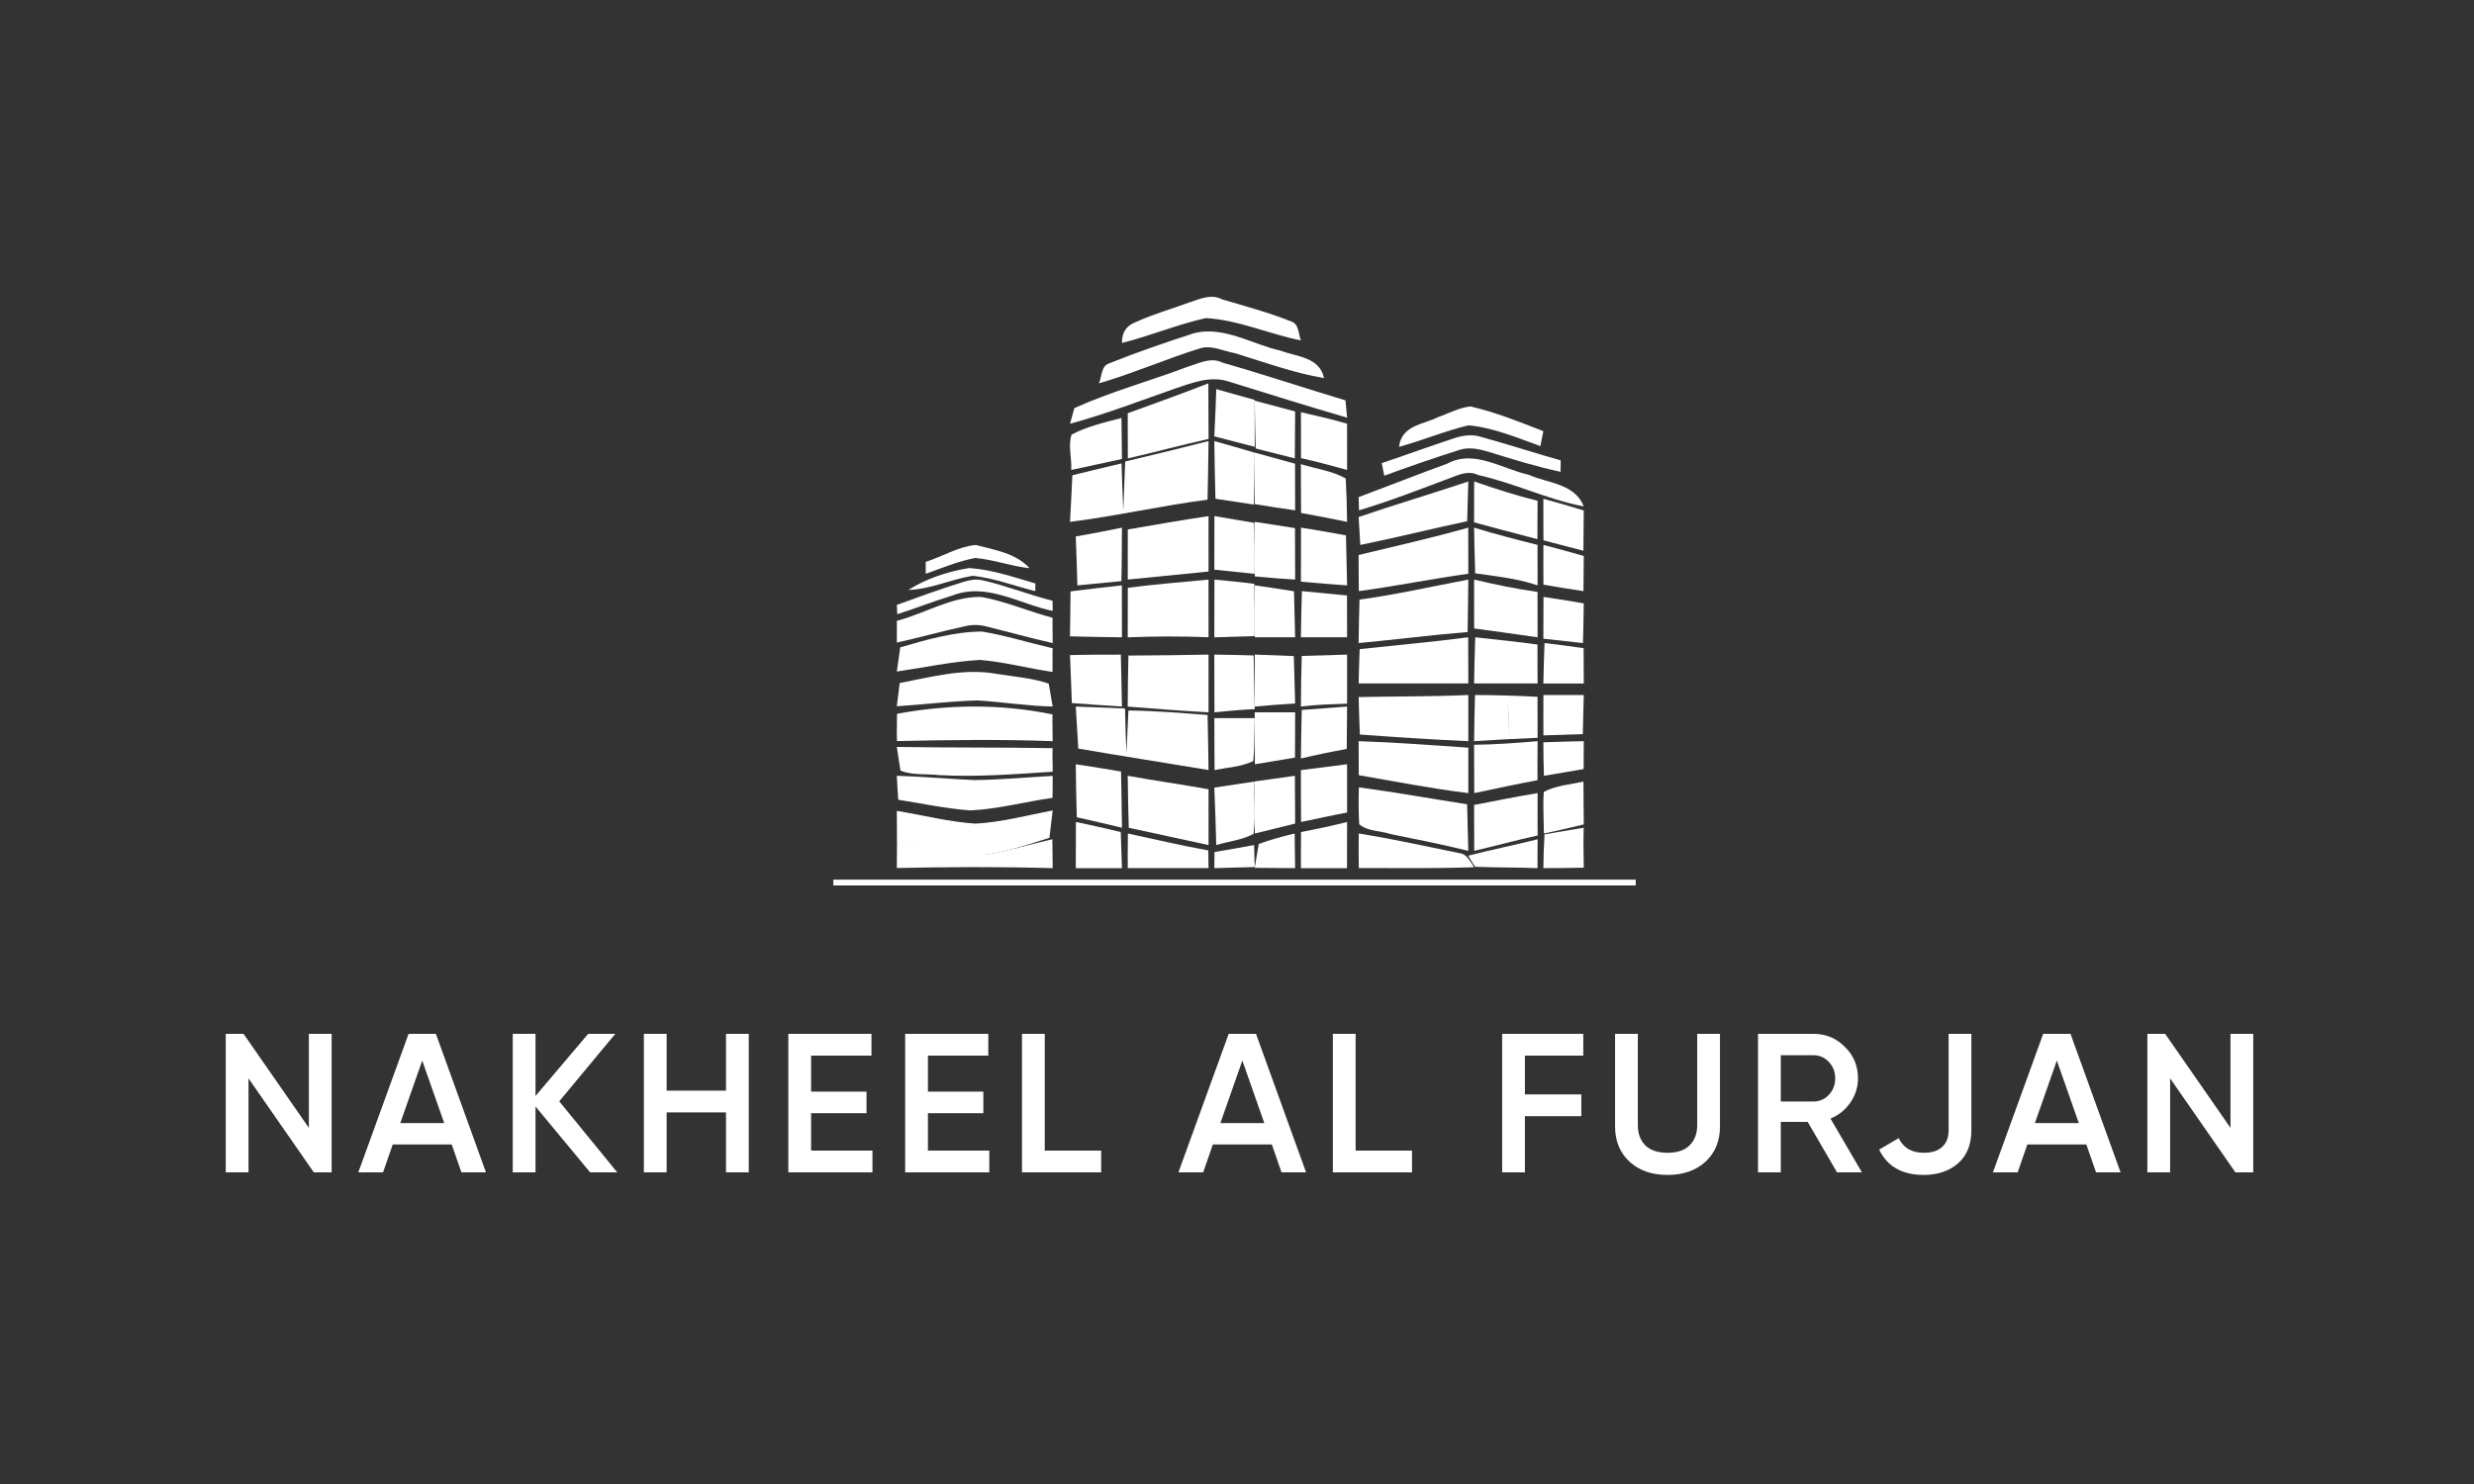 <svg width="500" height="300" viewBox="0 0 500 300" fill="none" xmlns="http://www.w3.org/2000/svg">
<rect x="0" y="0" width="500" height="300" fill="#333333" stroke="none"/>
<path d="M62.423 228V209H67.023V237H63.423L50.223 218V237H45.623V209H49.223L62.423 228ZM98.216 237H93.256L91.296 231.36H79.376L77.416 237H72.416L82.576 209H88.096L98.216 237ZM85.336 214.4L80.896 227.04H89.776L85.336 214.4ZM113.027 222.64L124.747 237H119.267L108.227 223.68V237H103.627V209H108.227V221.56L118.867 209H124.347L113.027 222.64ZM146.728 220.48V209H151.328V237H146.728V224.88H134.728V237H130.128V209H134.728V220.48H146.728ZM163.925 225.04V232.6H176.325V237H159.325V209H176.125V213.4H163.925V220.68H175.125V225.04H163.925ZM187.536 225.04V232.6H199.936V237H182.936V209H199.736V213.4H187.536V220.68H198.736V225.04H187.536ZM211.147 209V232.6H222.547V237H206.547V209H211.147ZM263.961 237H259.001L257.041 231.36H245.121L243.161 237H238.161L248.321 209H253.841L263.961 237ZM251.081 214.4L246.641 227.04H255.521L251.081 214.4ZM273.972 209V232.6H285.372V237H269.372V209H273.972ZM319.986 209V213.4H308.186V221.24H319.586V225.64H308.186V237H303.586V209H319.986ZM326.409 227.72V209H331.009V227.44C331.009 229.173 331.516 230.547 332.529 231.56C333.569 232.547 335.062 233.04 337.009 233.04C338.956 233.04 340.436 232.547 341.449 231.56C342.489 230.547 343.009 229.173 343.009 227.44V209H347.609V227.72C347.609 230.68 346.622 233.067 344.649 234.88C342.702 236.64 340.156 237.52 337.009 237.52C333.862 237.52 331.316 236.64 329.369 234.88C327.396 233.067 326.409 230.68 326.409 227.72ZM376.3 237H371.26L365.34 226.8H359.9V237H355.3V209H366.5C369.007 209 371.127 209.88 372.86 211.64C374.62 213.347 375.5 215.467 375.5 218C375.5 219.787 374.98 221.427 373.94 222.92C372.927 224.387 371.593 225.453 369.94 226.12L376.3 237ZM366.5 213.32H359.9V222.68H366.5C367.727 222.68 368.767 222.227 369.62 221.32C370.473 220.413 370.9 219.307 370.9 218C370.9 216.693 370.473 215.587 369.62 214.68C368.767 213.773 367.727 213.32 366.5 213.32ZM388.777 237.52C384.43 237.52 381.43 235.813 379.777 232.4L383.737 230.08C384.67 232.053 386.363 233.04 388.817 233.04C390.417 233.04 391.643 232.653 392.497 231.88C393.377 231.08 393.817 229.96 393.817 228.52V209H398.417V228.52C398.417 231.4 397.51 233.627 395.697 235.2C393.91 236.747 391.603 237.52 388.777 237.52ZM428.573 237H423.613L421.653 231.36H409.733L407.773 237H402.773L412.933 209H418.453L428.573 237ZM415.693 214.4L411.253 227.04H420.133L415.693 214.4ZM450.784 228V209H455.384V237H451.784L438.584 218V237H433.984V209H437.584L450.784 228Z" fill="white"/>
<path d="M240.586 61.064C242.627 60.382 244.859 59.374 246.996 60.52C251.667 61.901 256.406 63.17 260.926 64.972C262.58 65.511 262.35 67.441 262.917 68.811C256.44 67.542 250.31 64.668 243.693 64.306C237.917 65.591 232.477 67.899 226.752 69.333C226.707 67.222 227.638 65.82 229.544 65.116C233.1 63.485 236.907 62.418 240.586 61.064Z" fill="white"/>
<path d="M241.504 67.3C247.505 65.926 253.139 69.643 258.851 70.903C262.07 72.128 266.727 72.174 267.582 76.441C261.432 75.37 255.559 73.245 249.614 71.401C247.338 71.017 245.051 69.769 242.731 70.359C235.77 72.506 229.076 75.467 222.082 77.5C222.676 76.297 222.515 73.938 224.164 73.457C229.853 71.172 235.67 69.179 241.504 67.3Z" fill="white"/>
<path d="M239.926 74.176C242.228 73.495 244.657 72.094 247.08 73.313C255.404 75.697 263.629 78.449 271.926 80.937C272.008 81.81 272.173 83.562 272.25 84.435C264.212 82.09 256.223 79.591 248.233 77.103C244.673 75.955 241.03 77.35 237.662 78.487C230.558 80.97 223.519 83.694 216.25 85.665C216.47 84.874 216.909 83.298 217.129 82.507C224.497 79.168 232.36 77.043 239.926 74.176Z" fill="white"/>
<path d="M227.916 83.535C233.364 81.585 238.807 79.599 244.211 77.5C244.222 81.234 244.238 84.991 244.249 88.737C238.79 89.944 233.38 91.424 227.938 92.667C227.932 90.384 227.921 85.818 227.916 83.535Z" fill="white"/>
<path d="M245.814 78.668C248.382 79.389 250.983 80.137 253.567 80.837C253.567 83.996 253.583 87.165 253.583 90.335C250.857 89.629 248.131 88.918 245.416 88.213C245.578 85.028 245.699 81.848 245.814 78.668Z" fill="white"/>
<path d="M253.582 81C256.288 81.716 259.026 82.458 261.749 83.174C261.716 86.331 261.705 89.493 261.689 92.667C259.054 92.006 256.402 91.334 253.783 90.673C253.68 87.445 253.625 84.222 253.582 81Z" fill="white"/>
<path d="M290.64 84.323C292.81 83.573 294.901 82.382 297.205 82.168C302.237 83.329 307.08 85.275 311.917 87.168C311.715 88.168 311.514 89.174 311.313 90.18C306.56 88.478 301.835 86.448 296.791 85.984C292.027 87.12 287.469 89.037 282.75 90.335C283.236 85.942 287.727 85.811 290.64 84.323Z" fill="white"/>
<path d="M262.923 83.332C266.032 84.04 269.174 84.753 272.244 85.652C272.238 88.762 272.244 91.878 272.249 94.999C269.146 94.154 266.065 93.304 262.934 92.613C262.912 89.508 262.912 86.42 262.923 83.332Z" fill="white"/>
<path d="M216.553 87.869C219.657 86.211 223.218 85.393 226.649 84.5C226.671 86.572 226.722 90.712 226.75 92.784C223.325 93.533 219.911 94.283 216.496 95C216.643 92.635 215.833 90.175 216.553 87.869Z" fill="white"/>
<path d="M293.692 88.65C295.47 88.052 297.425 87.724 299.269 88.301C304.674 89.819 310.017 91.517 315.417 93.072C315.4 93.839 315.394 94.612 315.394 95.384C310.684 94.363 306.074 92.982 301.502 91.533C299.402 90.914 297.131 90.216 294.959 90.956C289.843 92.57 284.782 94.32 279.761 96.167C279.578 95.32 279.406 94.469 279.25 93.628C284.077 92.004 288.854 90.258 293.692 88.65Z" fill="white"/>
<path d="M227.405 93.296C233.033 91.974 238.644 90.588 244.25 89.168C244.199 93.111 244.137 97.06 244.047 101.015C234.734 102.21 225.563 104.329 216.25 105.501C216.43 102.36 216.577 99.214 216.729 96.079C220.03 95.259 223.343 94.457 226.667 93.683C226.763 96.864 226.87 100.051 227.016 103.244C227.163 99.924 227.287 96.61 227.405 93.296Z" fill="white"/>
<path d="M245.416 89.168C248.131 89.921 250.873 90.698 253.583 91.524C253.534 95.005 253.529 98.509 253.426 102.001C250.83 101.602 248.234 101.208 245.649 100.826C245.535 96.934 245.465 93.048 245.416 89.168Z" fill="white"/>
<path d="M253.592 91.5C256.292 92.254 259.015 92.982 261.727 93.742C261.727 96.88 261.738 100.023 261.749 103.167C259.015 102.795 256.309 102.352 253.597 101.909C253.575 98.432 253.581 94.972 253.592 91.5Z" fill="white"/>
<path d="M292.507 93.723C297.916 90.767 303.666 94.844 308.994 95.982C312.725 97.705 318.282 97.705 320.082 102.377C312.768 100.973 305.949 97.622 298.69 96.018C296.781 95.056 294.833 95.982 293.055 96.643C286.954 98.932 280.881 101.298 274.659 103.168C274.626 102.271 274.598 101.38 274.582 100.495C280.562 98.259 286.504 95.911 292.507 93.723Z" fill="white"/>
<path d="M262.916 93.832C265.924 94.77 269.176 95.161 271.972 96.724C272.13 99.643 272.222 102.568 272.249 105.499C269.149 104.862 266.06 104.248 262.954 103.701C262.921 100.402 262.921 97.12 262.916 93.832Z" fill="white"/>
<path d="M274.582 104.525C281.925 102.002 289.389 99.807 296.749 97.332C296.671 100.005 296.594 102.682 296.517 105.365C289.301 106.901 282.151 108.686 274.919 110.165C274.836 108.754 274.665 105.936 274.582 104.525Z" fill="white"/>
<path d="M297.931 97.332C302.156 98.796 306.417 100.168 310.749 101.248C310.719 103.815 310.739 106.415 310.718 108.999C306.448 107.869 302.172 106.761 297.916 105.603C297.921 103.536 297.926 99.4 297.931 97.332Z" fill="white"/>
<path d="M311.918 100.832C314.627 101.588 317.379 102.351 320.083 103.197C320.034 105.893 320.039 108.618 320.012 111.332C317.314 110.66 314.616 109.915 311.934 109.237C311.907 106.421 311.918 103.636 311.918 100.832Z" fill="white"/>
<path d="M227.929 107.034C233.354 106.086 238.791 105.159 244.244 104.332C244.244 108.06 244.244 111.794 244.249 115.538C238.807 116.091 233.365 116.633 227.923 117.165C227.907 113.779 227.923 110.409 227.929 107.034Z" fill="white"/>
<path d="M245.435 104.332C248.13 104.765 250.804 105.244 253.5 105.702C253.544 109.129 253.621 112.566 253.56 115.999C250.837 115.724 248.13 115.444 245.418 115.164C245.413 111.548 245.418 107.937 245.435 104.332Z" fill="white"/>
<path d="M253.591 105.5C256.294 105.897 259.013 106.338 261.721 106.763C261.727 110.22 261.743 113.699 261.749 117.167C259.019 117.014 256.299 116.78 253.586 116.519C253.58 112.844 253.58 109.169 253.591 105.5Z" fill="white"/>
<path d="M274.582 112.194C281.976 110.402 289.41 108.748 296.732 106.668C296.727 109.766 296.738 112.869 296.749 115.983C289.349 117.023 282.021 118.495 274.621 119.501C274.582 117.051 274.593 114.628 274.582 112.194Z" fill="white"/>
<path d="M297.916 106.668C302.149 107.97 306.439 109.079 310.734 110.149C310.739 112.194 310.744 116.29 310.749 118.335C306.644 116.938 302.38 116.506 298.141 115.896C298.039 112.809 297.972 109.733 297.916 106.668Z" fill="white"/>
<path d="M217.416 108.454C220.529 107.908 223.642 107.307 226.749 106.668C226.709 110.261 226.729 113.876 226.638 117.48C223.662 117.756 220.705 118.048 217.739 118.335C217.633 115.034 217.572 111.744 217.416 108.454Z" fill="white"/>
<path d="M262.937 106.668C265.972 107.123 268.985 107.691 272.02 108.231C272.102 111.592 272.178 114.963 272.249 118.335C269.132 118.141 266.026 117.834 262.92 117.59C262.909 113.94 262.92 110.312 262.937 106.668Z" fill="white"/>
<path d="M187.091 113.586C190.471 112.512 193.648 110.502 197.204 110.168C200.947 111.17 205.251 111.784 208.082 114.862C204.356 114.48 200.794 113.109 197.074 112.798C193.642 113.46 190.381 114.82 187.091 116.001C187.079 115.19 187.079 114.385 187.091 113.586Z" fill="white"/>
<path d="M311.929 110.168C314.631 110.88 317.381 111.597 320.083 112.388C320.05 114.756 320.028 117.123 320.018 119.501C317.305 119.111 314.62 118.648 311.929 118.196C311.902 115.507 311.924 112.846 311.929 110.168Z" fill="white"/>
<path d="M195.845 114.832C200.482 115.143 204.854 116.669 209.249 117.948C209.232 118.462 209.227 118.975 209.232 119.499C205.025 118.467 200.95 116.876 196.611 116.397C192.205 117.089 188.12 119.128 183.582 119.257C187.189 116.97 191.517 115.548 195.845 114.832Z" fill="white"/>
<path d="M194.678 117.644C195.922 117.256 197.265 116.992 198.57 117.309C203.363 118.414 207.951 120.235 212.722 121.447C212.728 122.126 212.733 122.81 212.75 123.5C206.05 122.121 199.399 117.676 192.489 120.386C188.73 121.523 185.081 122.972 181.344 124.168C181.322 123.699 181.272 122.756 181.25 122.288C185.695 120.666 190.151 119.05 194.678 117.644Z" fill="white"/>
<path d="M227.934 118.841C233.349 118.096 238.802 117.715 244.238 117.168C244.233 121.049 244.238 124.931 244.249 128.818C238.802 128.603 233.36 128.63 227.917 128.835C227.912 125.494 227.923 122.17 227.934 118.841Z" fill="white"/>
<path d="M245.438 117.168C248.127 117.393 250.815 117.705 253.504 118.022C253.553 121.533 253.608 125.066 253.57 128.588C250.832 128.67 248.138 128.763 245.416 128.835C245.416 124.94 245.422 121.051 245.438 117.168Z" fill="white"/>
<path d="M253.582 118.332C256.221 118.707 258.871 119.093 261.516 119.531C261.597 122.626 261.673 125.726 261.749 128.832C259.71 128.832 255.637 128.832 253.604 128.832C253.593 125.325 253.582 121.829 253.582 118.332Z" fill="white"/>
<path d="M274.759 121.208C282.146 120.215 289.422 118.545 296.749 117.168C296.699 120.694 296.677 124.231 296.61 127.769C289.251 128.361 281.93 129.319 274.582 130.001C274.615 127.05 274.665 124.141 274.759 121.208Z" fill="white"/>
<path d="M297.923 117.168C302.169 118.164 306.431 119.063 310.739 119.661C310.734 122.713 310.739 125.771 310.749 128.835C306.477 128.195 302.195 127.654 297.928 127.05C297.913 123.75 297.913 120.456 297.923 117.168Z" fill="white"/>
<path d="M216.358 119.555C219.805 119.111 223.263 118.713 226.727 118.332C226.722 121.822 226.739 125.33 226.75 128.832C223.235 128.774 219.742 128.751 216.25 128.642C216.295 125.607 216.307 122.584 216.358 119.555Z" fill="white"/>
<path d="M263.118 119.5C266.149 119.78 269.191 120.076 272.233 120.378C272.227 123.191 272.233 126.01 272.249 128.833C269.125 128.823 266.018 128.828 262.916 128.833C262.96 125.713 263.014 122.609 263.118 119.5Z" fill="white"/>
<path d="M181.259 125.504C186.943 124.02 192.273 120.581 198.284 120.67C203.221 121.556 207.881 123.605 212.73 124.89C212.68 126.551 212.769 128.312 212.746 130.001C208.23 128.993 203.78 127.736 199.291 126.629C197.935 126.269 196.513 126.258 195.151 126.568C190.491 127.576 185.903 128.866 181.254 129.902C181.248 128.428 181.248 126.961 181.259 125.504Z" fill="white"/>
<path d="M311.943 120.668C314.655 121.056 317.371 121.521 320.083 121.976C320.012 124.64 320.023 127.332 319.914 130.001C317.241 129.711 314.578 129.41 311.916 129.115C311.921 127.003 311.932 122.78 311.943 120.668Z" fill="white"/>
<path d="M181.945 130.869C187.281 129.297 192.792 127.715 198.434 127.668C203.272 128.467 207.967 129.956 212.75 131.051C212.673 132.602 212.755 134.257 212.717 135.835C207.819 135.119 203.02 133.827 198.084 133.406C192.414 133.723 186.854 134.942 181.25 135.757C181.425 134.538 181.77 132.094 181.945 130.869Z" fill="white"/>
<path d="M274.792 131.222C282.098 130.433 289.426 129.788 296.721 128.832C296.716 131.939 296.732 135.047 296.749 138.165C289.354 138.165 281.965 138.16 274.582 138.165C274.626 135.836 274.704 133.535 274.792 131.222Z" fill="white"/>
<path d="M298.146 128.832C302.335 129.285 306.545 129.733 310.729 130.298C310.714 132.906 310.744 135.541 310.749 138.165C306.463 138.149 302.187 138.149 297.916 138.165C297.972 135.043 298.044 131.938 298.146 128.832Z" fill="white"/>
<path d="M312.153 130C314.78 130.307 317.423 130.643 320.05 131.033C320.05 133.405 320.061 135.783 320.083 138.167C318.038 138.167 313.955 138.167 311.916 138.167C311.965 135.429 312.04 132.72 312.153 130Z" fill="white"/>
<path d="M216.25 132.427C219.663 132.35 223.093 132.317 226.524 132.339C226.614 135.827 226.688 139.332 226.75 142.832C223.376 142.644 219.986 142.357 216.624 142.13C216.499 138.885 216.397 135.661 216.25 132.427Z" fill="white"/>
<path d="M228.052 132.525C233.453 132.487 238.848 132.453 244.249 132.332C244.238 136.215 244.238 140.104 244.244 143.999C238.794 143.69 233.35 143.287 227.916 142.84C227.938 139.393 227.965 135.962 228.052 132.525Z" fill="white"/>
<path d="M245.416 132.332C248.046 132.371 250.719 132.41 253.366 132.504C253.453 136.11 253.528 139.733 253.583 143.35C250.86 143.477 248.144 143.71 245.438 143.999C245.421 140.104 245.416 136.215 245.416 132.332Z" fill="white"/>
<path d="M253.584 132.332C256.192 132.405 258.854 132.515 261.483 132.63C261.586 135.816 261.678 139.019 261.749 142.216C259.011 142.383 256.316 142.576 253.6 142.832C253.584 139.327 253.579 135.827 253.584 132.332Z" fill="white"/>
<path d="M263.086 132.605C266.137 132.521 269.182 132.41 272.249 132.332C272.233 135.63 272.244 138.939 272.249 142.248C269.116 142.365 266.016 142.437 262.916 142.832C262.943 139.412 262.971 136.008 263.086 132.605Z" fill="white"/>
<path d="M181.833 138.078C188.127 136.875 194.718 135.05 201.211 136.195C204.787 136.794 208.531 137.014 211.95 138.203C212.15 139.358 212.55 141.672 212.75 142.832C207.661 142.722 202.637 141.912 197.57 141.596C192.108 141.735 186.69 142.425 181.25 142.779C181.396 141.605 181.688 139.252 181.833 138.078Z" fill="white"/>
<path d="M274.582 140.915C281.969 140.756 289.362 140.833 296.749 140.5C296.738 143.604 296.743 146.719 296.749 149.833C289.434 149.506 282.124 149.021 274.826 148.491C274.715 145.949 274.659 143.44 274.582 140.915Z" fill="white"/>
<path d="M298.1 140.5C302.308 140.517 306.526 140.639 310.734 140.856C310.739 142.931 310.744 147.08 310.749 149.155C306.46 149.316 302.19 149.566 297.916 149.833C297.952 146.713 298.018 143.604 298.1 140.5ZM304.955 148.849C304.924 146.513 304.822 144.165 304.77 141.852C304.796 144.182 304.852 146.502 304.955 148.849Z" fill="white"/>
<path d="M311.926 140.5C313.966 140.5 318.042 140.5 320.083 140.5C319.991 143.118 319.975 145.77 319.888 148.405C317.211 148.493 314.582 148.591 311.926 148.667C311.904 145.927 311.926 143.222 311.926 140.5Z" fill="white"/>
<path d="M181.287 144.3C191.704 142.356 202.32 142.29 212.715 144.421C212.654 146.166 212.765 148.05 212.748 149.832C202.254 149.447 191.765 149.579 181.27 149.814C181.209 147.918 181.309 146.16 181.287 144.3Z" fill="white"/>
<path d="M217.416 142.832C220.728 142.972 224.035 143.112 227.369 143.229C227.439 146.252 227.531 149.285 227.651 152.319C227.754 150.147 227.96 145.798 228.057 143.627C233.402 143.688 238.72 144.142 244.054 144.533C244.13 148.233 244.206 151.949 244.249 155.665C235.473 154.193 226.68 152.85 217.92 151.328C217.73 148.479 217.611 145.664 217.416 142.832Z" fill="white"/>
<path d="M263.085 143.521C266.127 143.289 269.186 143.076 272.249 142.832C272.228 144.976 272.195 149.264 272.178 151.408C269.071 151.96 265.985 152.607 262.916 153.332C262.954 150.048 263.003 146.781 263.085 143.521Z" fill="white"/>
<path d="M253.582 144C255.626 144 259.71 144 261.749 144C261.732 147.042 261.722 150.096 261.722 153.149C259.019 153.594 256.311 154.073 253.615 154.5C253.593 150.99 253.587 147.498 253.582 144Z" fill="white"/>
<path d="M245.416 145.168C247.458 145.168 251.541 145.168 253.583 145.168C253.465 148.054 253.593 150.971 253.284 153.863C250.853 155.016 248.076 155.14 245.464 155.668C245.437 152.166 245.421 148.665 245.416 145.168Z" fill="white"/>
<path d="M274.582 149.832C281.973 150.068 289.364 150.648 296.749 151.147C296.738 154.203 296.738 157.265 296.749 160.332C289.325 159.436 281.984 157.971 274.615 156.708C274.593 154.41 274.582 152.118 274.582 149.832Z" fill="white"/>
<path d="M311.916 150.061C314.612 149.959 317.359 149.898 320.083 149.832C320.077 151.239 320.061 154.058 320.055 155.471C317.381 155.938 314.706 156.39 312.032 156.832C311.955 154.561 311.922 152.316 311.916 150.061Z" fill="white"/>
<path d="M297.916 150.563C302.201 150.508 306.475 150.204 310.749 149.832C310.719 152.445 310.734 155.088 310.734 157.725C306.46 158.505 302.206 159.443 297.947 160.332C297.926 157.074 297.916 153.815 297.916 150.563Z" fill="white"/>
<path d="M181.25 151C191.741 151.171 202.238 151.06 212.729 151.246C212.653 152.775 212.773 154.445 212.746 156.009C205.113 156.497 197.459 157.115 189.81 156.693C187.202 156.386 184.436 156.783 181.987 155.783C181.801 154.586 181.435 152.197 181.25 151Z" fill="white"/>
<path d="M217.416 154.5C220.467 154.96 223.512 155.448 226.563 155.971C226.641 159.747 226.713 163.546 226.749 167.333C223.704 166.615 220.668 165.879 217.623 165.213C217.514 161.632 217.457 158.069 217.416 154.5Z" fill="white"/>
<path d="M262.916 155.684C266.023 155.302 269.131 154.898 272.244 154.5C272.233 157.745 272.249 161.007 272.249 164.263C269.136 164.825 266.051 165.545 262.949 166.167C262.916 162.66 262.922 159.18 262.916 155.684Z" fill="white"/>
<path d="M227.916 156.832C233.35 157.808 238.816 158.576 244.249 159.557C244.244 163.307 244.244 167.067 244.249 170.832C238.876 169.632 233.491 168.539 228.123 167.339C228.019 163.829 227.96 160.331 227.916 156.832Z" fill="white"/>
<path d="M253.584 157.97C256.287 157.598 258.991 157.225 261.7 156.832C261.705 160.046 261.732 163.271 261.749 166.49C259.034 167.188 256.309 167.822 253.6 168.499C253.584 164.986 253.579 161.478 253.584 157.97Z" fill="white"/>
<path d="M181.25 156.832C186.485 156.988 191.699 157.465 196.934 157.693C202.213 157.643 207.476 157.138 212.75 156.849C212.728 158.321 212.722 159.799 212.722 161.288C207.184 162.071 201.728 163.56 196.134 163.832C191.224 163.482 186.392 162.432 181.537 161.676C181.393 160.026 181.349 158.454 181.25 156.832Z" fill="white"/>
<path d="M245.416 159.227C248.124 158.805 250.832 158.383 253.55 158C253.431 161.508 253.808 165.077 253.343 168.574C250.997 169.829 248.31 170.078 245.804 170.833C245.705 166.953 245.592 163.09 245.416 159.227Z" fill="white"/>
<path d="M274.629 159.168C281.945 160.143 289.206 161.466 296.5 162.588C296.588 165.715 296.666 168.858 296.749 172.001C291.515 170.722 286.237 169.66 280.965 168.603C278.927 167.893 276.368 168.105 274.696 166.609C274.552 164.116 274.563 161.65 274.629 159.168Z" fill="white"/>
<path d="M311.999 160.084C314.495 158.769 317.33 158.607 320.023 158C320.017 160.871 320.066 163.779 320.083 166.662C317.384 167.287 314.73 167.947 312.031 168.5C312.004 165.695 311.807 162.872 311.999 160.084Z" fill="white"/>
<path d="M297.917 162.725C302.19 161.892 306.457 161.047 310.749 160.332C310.749 162.476 310.749 166.758 310.749 168.902C306.462 169.838 302.215 171.006 297.943 171.999C297.922 168.902 297.912 165.811 297.917 162.725Z" fill="white"/>
<path d="M181.25 163.927C186.534 164.787 191.774 166.151 197.129 166.505C202.413 166.23 207.559 164.815 212.75 163.832C212.586 165.213 212.257 167.982 212.087 169.364C207.022 171.043 201.832 172.621 196.52 173.165C191.352 172.632 186.375 170.908 181.277 169.948C181.272 168.443 181.255 165.433 181.25 163.927Z" fill="white"/>
<path d="M262.942 168.199C266.058 167.601 269.173 166.955 272.249 166.168C272.227 169.27 272.233 172.388 272.227 175.501C269.112 175.491 266.014 175.496 262.921 175.501C262.904 173.05 262.937 170.635 262.942 168.199Z" fill="white"/>
<path d="M217.447 166.168C220.477 166.779 223.492 167.497 226.507 168.205C226.579 170.621 226.672 173.064 226.749 175.501C223.626 175.49 220.524 175.496 217.416 175.501C217.416 172.383 217.426 169.275 217.447 166.168Z" fill="white"/>
<path d="M274.604 168.5C281.415 169.576 288.142 171.085 294.891 172.456C296.564 172.645 297.084 174.189 297.915 175.311C290.149 175.596 282.388 175.474 274.621 175.474C274.576 173.134 274.57 170.825 274.604 168.5Z" fill="white"/>
<path d="M312.152 168.67C314.782 168.23 317.43 167.755 320.071 167.332C319.982 170.025 320.038 172.719 320.083 175.412C317.334 175.441 314.636 175.518 311.916 175.494C311.938 173.2 312.012 170.947 312.152 168.67Z" fill="white"/>
<path d="M227.948 168.5C233.36 169.653 238.734 170.951 244.195 171.917C244.206 172.814 244.238 174.598 244.249 175.489C238.799 175.484 233.36 175.484 227.921 175.5C227.905 173.151 227.932 170.833 227.948 168.5Z" fill="white"/>
<path d="M254.398 170.608C256.759 169.743 259.202 169.078 261.656 168.5C261.666 170.818 261.718 173.167 261.749 175.5C259.703 175.485 255.622 175.454 253.582 175.439C253.783 174.231 254.197 171.816 254.398 170.608Z" fill="white"/>
<path d="M296.75 172.977C301.395 171.783 306.099 170.841 310.75 169.668C310.745 171.126 310.734 174.043 310.729 175.501C306.534 175.329 302.339 175.404 298.15 175.227C297.598 174.527 297.184 173.736 296.75 172.977Z" fill="white"/>
<path d="M181.289 169.819C187.315 171.007 193.324 173.249 199.544 172.722C203.973 171.96 208.298 170.654 212.684 169.668C212.7 171.125 212.733 174.044 212.75 175.501C202.25 175.204 191.75 175.255 181.25 175.473C181.261 174.061 181.278 171.231 181.289 169.819Z" fill="white"/>
<path d="M245.455 172.238C248.122 171.809 250.783 171.313 253.45 170.832C253.461 172.286 253.572 173.806 253.583 175.279C250.844 175.351 248.138 175.437 245.416 175.499C245.427 174.684 245.444 173.053 245.455 172.238Z" fill="white"/>
<path d="M168.42 177.832C222.472 177.832 276.525 177.832 330.583 177.832C330.577 178.217 330.577 178.608 330.583 178.999C276.525 178.999 222.472 178.999 168.42 178.999C168.415 178.608 168.415 178.217 168.42 177.832Z" fill="white"/>
</svg>
